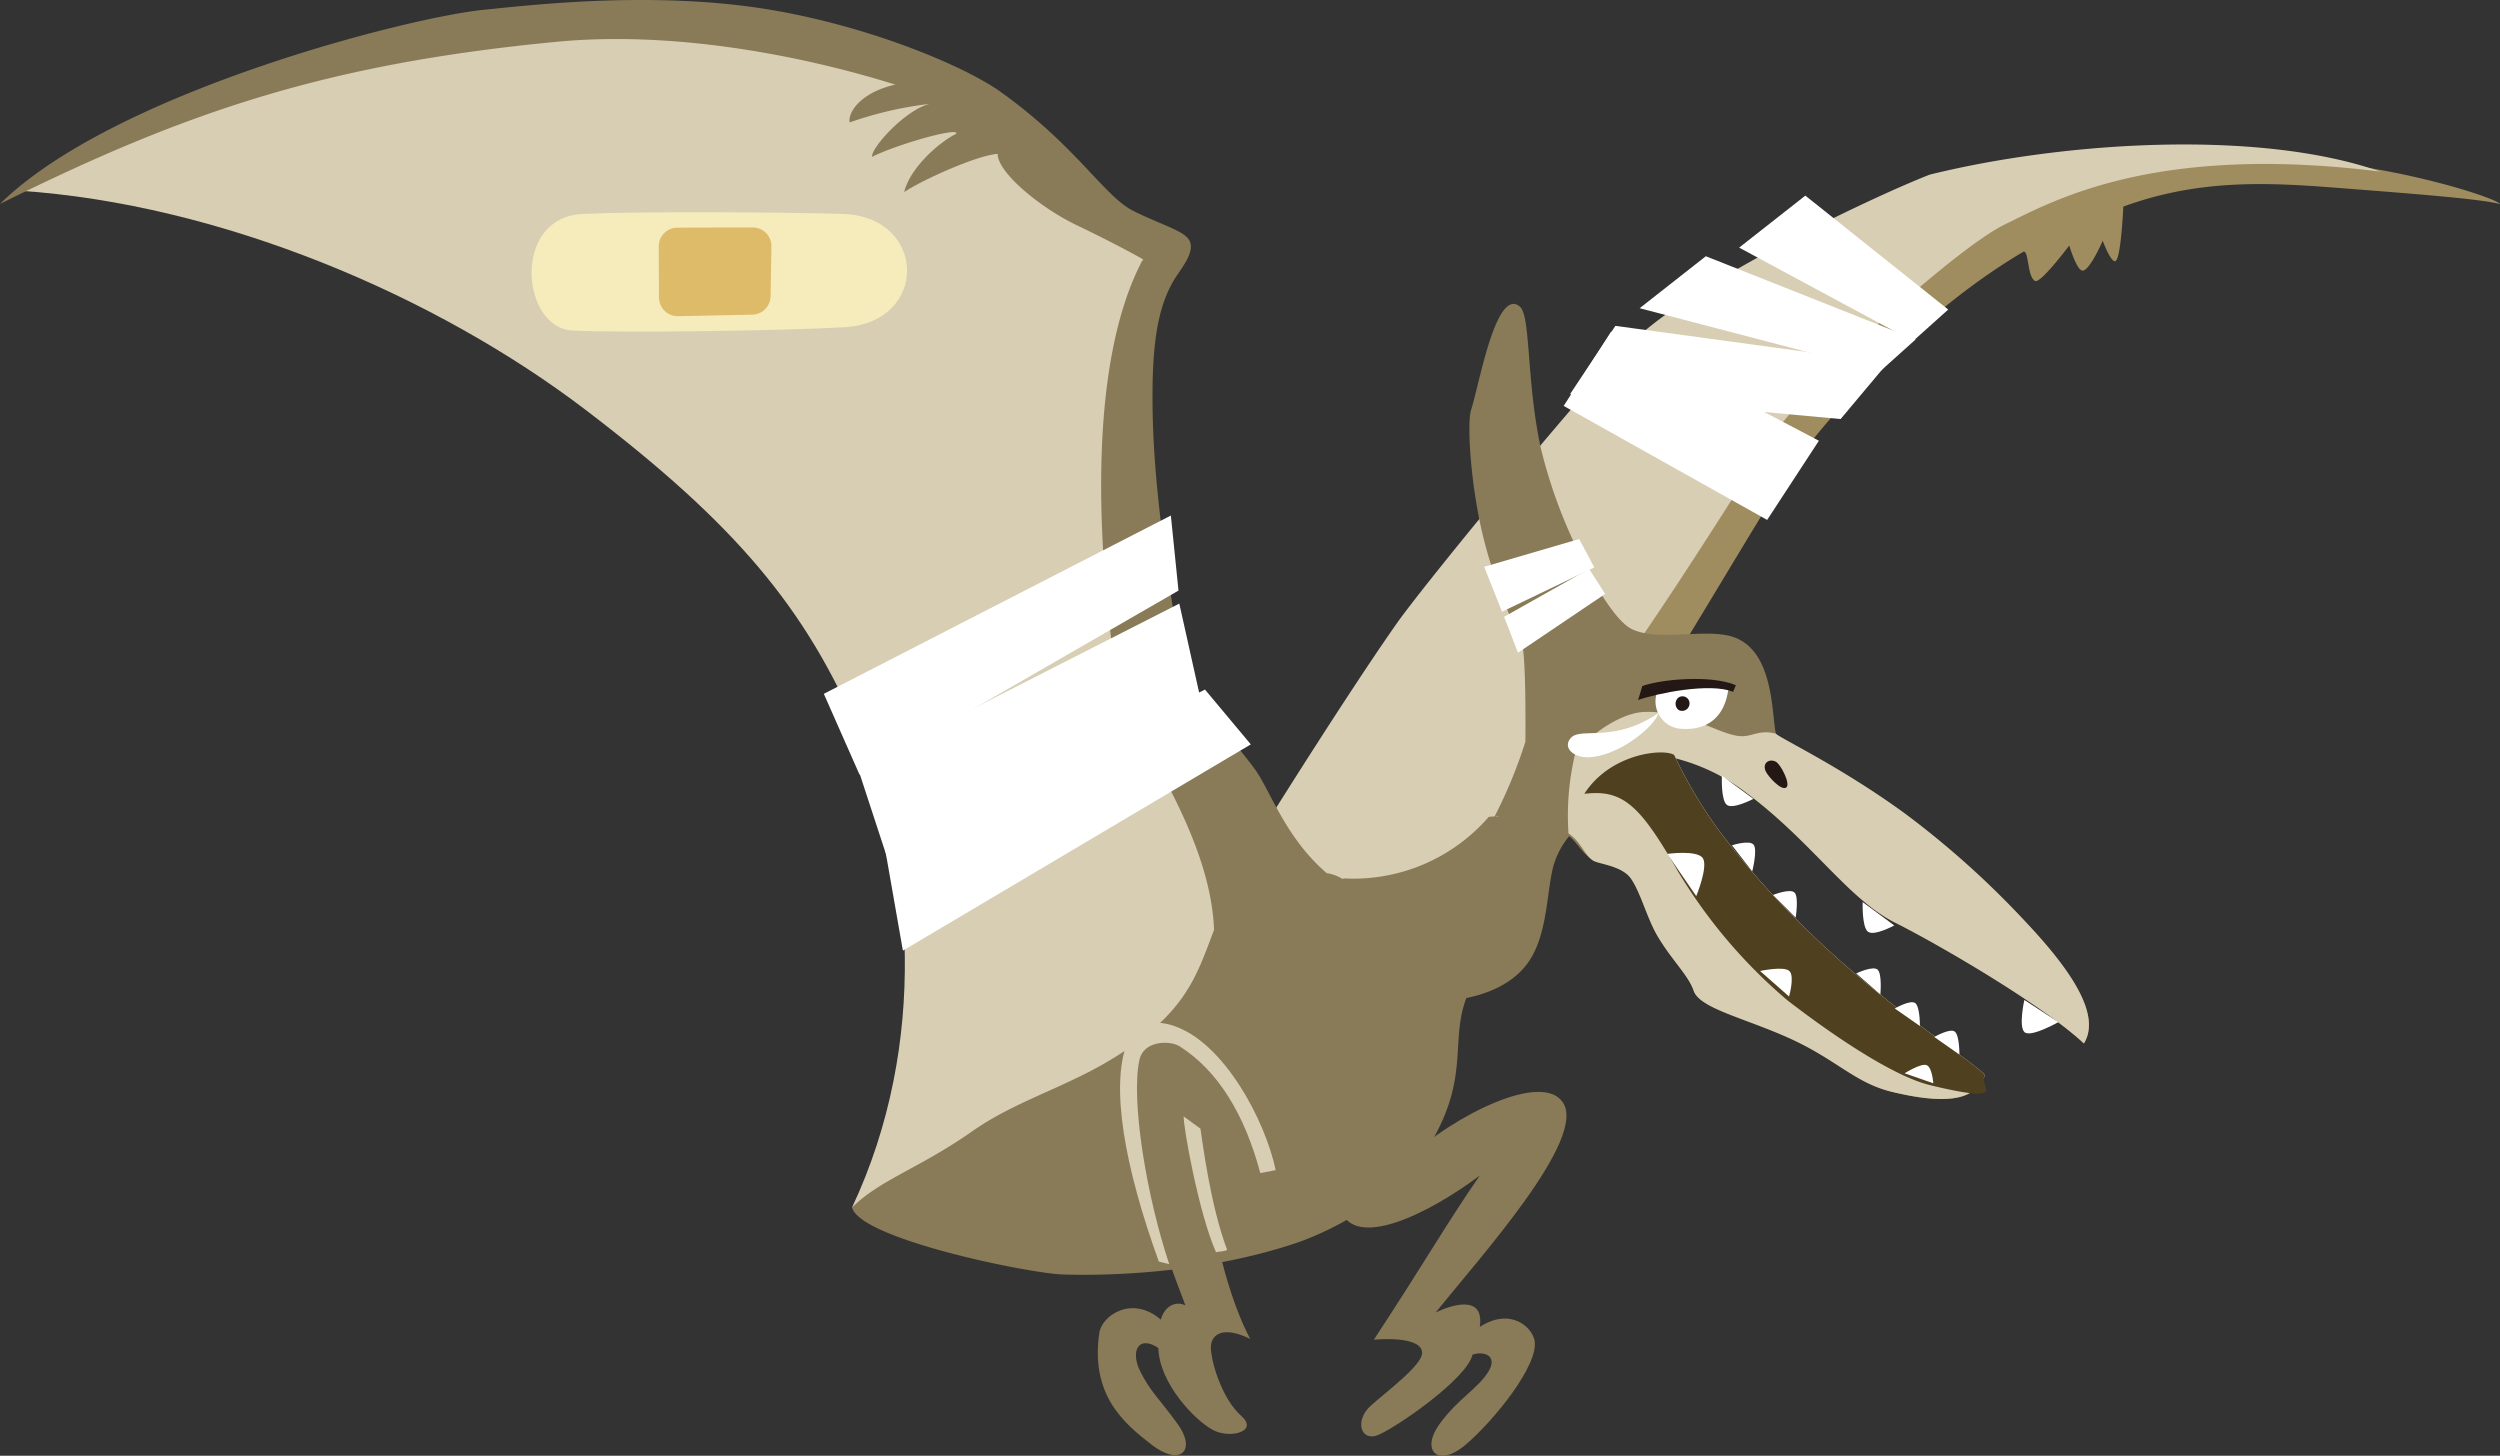 <svg xmlns="http://www.w3.org/2000/svg" xmlns:xlink="http://www.w3.org/1999/xlink" width="264.442" height="153.984" viewBox="0 0 264.442 153.984"><rect x="0" y="0" width="264.442" height="153.984" fill="#333333" stroke="none"/><defs><clipPath id="a"><rect width="264.442" height="153.984" fill="none"/></clipPath></defs><g clip-path="url(#a)"><path d="M507.728,44.111c-13.487.673-21.767,2.583-28.13,5.789s-18.83,15.819-24.063,22.82-12.37,20.735-19.452,30.745a5.432,5.432,0,0,0,5.262,1.292c4.162-6.028,15.309-25.323,17.8-28.7,1.691-2.449,11.489-14.792,24.016-22.2.665-.393.409,2.6,1.292,3.062.574.3,3.612-3.755,3.612-3.755s.754,2.539,1.363,2.655c.751.143,2.177-3.157,2.177-3.157s.866,2.345,1.34,2.153c.6-.243.837-5.765.837-5.765,8.75-3.2,16.6-2.453,24.446-1.842,7.129.555,13.64,1.078,15.4,1.579-.293-.7-14.437-5.243-25.9-4.673" transform="translate(-269.186 -27.198)" fill="#a08d5f"/><path d="M418.6,43.129c-5.789,2.248-24.111,10.907-31.048,17.318-2.87,2.248-22.025,25.467-25.326,30.155-3.149,4.472-8.8,13.156-14.76,22.7.893,1.914,11.673,10.461,13.841,11.162,6.124-3.891,17.554-19.811,20.041-23.193a1.957,1.957,0,0,0-.489-.545c.215.086.393.153.521.194C386.093,96.4,401.7,71,401.791,71.035c4.306-6.363,19.729-20.2,24.733-22.628s15.739-8.611,39.755-5.6c-12.694-4.465-33.326-3.221-47.678.319" transform="translate(-214.486 -24.654)" fill="#d8ceb4"/><path d="M131.969,102.826c-.2-.022.356-7.631.157-7.654-.866-4.118-2.966-13.634-8.324-19.854.957-11.96-1.693-26.854,2.009-44.682C122.749,29.009,110.282,15.79,98.9,11.1S45.919-2.23,5.159,23.795C26.525,25.2,49.267,34.894,65.15,47S88.4,67.9,94.093,81.25s7.367,32.77-.781,50.1c8.42-.383,39.741-12.263,38.657-28.529" transform="translate(-3.185 -3.629)" fill="#d8ceb4"/><path d="M200.481,97.6c4.448,2.224,15.548,8.659,19.949,12.773,1.888-3.082-1.508-7.928-6.267-12.965a94.932,94.932,0,0,0-12.582-11.29c-6.939-5.074-13.385-8.056-13.73-8.515-.478-2.009-.144-9.137-4.88-10.333-2.992-.755-7.766.605-10.429-.765-1.693-.871-4.057-4.885-5.5-7.989a52.946,52.946,0,0,1-4.066-11.147c-1.523-7.021-1.052-13.921-2.2-14.926-.742-.651-1.537-.271-2.392,1.531-1.276,2.689-2.2,7.6-2.775,9.377-.459,1.429-.054,8.142,1.34,13.682,1.5,5.96,4.007,10.743,4.114,11.386.383,2.3.287,10.046.287,10.046a51.414,51.414,0,0,1-3.253,7.894,3.1,3.1,0,0,0,.371-.053c-.005.021-.008.038-.012.058a6.106,6.106,0,0,0-.981.043,18.958,18.958,0,0,1-15.357,6.506.28.28,0,0,0-.081.077,4.478,4.478,0,0,0-1.5-.6l-.191-.024c-4.358-3.729-5.945-8.67-7.56-10.931-1.98-2.773-6.889-7.989-7.869-10.975-.189-3.245-2.769-15.486-2.99-26.675-.142-7.219.476-11.577,2.581-14.671.863-1.268,1.855-2.647,1.294-3.684s-2.87-1.595-5.932-3.126-6.011-6.858-14.048-12.6C101.859,6.873,90.844,2.259,79.35.712,67.532-.88,55.23.643,51.22,1.031,43.311,1.8,11.992,9.769,0,21.57,19.675,11.795,34.543,6.762,58.808,4.427,76.556,2.72,94.4,8.94,94.723,8.94c-3.891.893-5.063,3.1-4.848,4.011a39.056,39.056,0,0,1,8.444-1.961c-2.583.646-6.2,4.665-6.076,5.6,2.607-1.315,9.281-3.205,8.9-2.44-1.866.933-4.9,3.636-5.5,6.171,1.77-1.22,7.678-3.9,9.879-4.042.048,2.057,4.649,5.782,8.468,7.59,2.043.968,5.394,2.679,6.942,3.577-.054.067-.1.135-.149.2-7.607,14.639-2.918,42.641-2.44,45.512.106.02.206.033.31.05a2.848,2.848,0,0,0-.118.285c1.378,4.179,9.506,14.645,9.884,24.863-1.58,4.166-2.606,7.578-7.575,11.448-6.267,4.88-12.422,5.948-18.02,9.871s-9.759,5.119-12.694,8.053c.865,3.33,18.626,6.952,22.262,7.08s14.352.1,24.494-3.253c3.779-1.248,10.954-4.782,14.416-10.589,4.187-7.024,2.064-10.852,3.807-15.4,2.97-.593,5.386-1.945,6.721-4.034,1.835-2.87,1.776-7.031,2.44-9.759a8.58,8.58,0,0,1,1.709-3.322c.88.7,1.289,1.7,2.5,2.557.563.4,3.1.534,4.066,1.961,1.022,1.508,1.686,4.175,2.775,6.028,1.474,2.509,3.3,4.2,3.827,5.789.622,1.864,5.259,2.855,10,4.975,5.112,2.288,7.032,4.784,11,5.741,8.656,2.086,9.053-.736,9.807-1.674.388-.483-10.468-7.153-18.992-15.644a87.424,87.424,0,0,1-8.994-10.142,48.4,48.4,0,0,1-4.88-8.181,2.191,2.191,0,0,0-.777-.83,35.008,35.008,0,0,1,8.049,4.562c7.184,5.243,11.051,11.482,16.122,14.017" transform="translate(0 0)" fill="#897b58"/><path d="M457.345,199.059c.344.459,6.791,3.441,13.73,8.515a94.928,94.928,0,0,1,12.582,11.29c4.759,5.037,8.155,9.883,6.267,12.965-4.4-4.114-15.5-10.549-19.949-12.773-5.071-2.536-8.938-8.774-16.122-14.017-6.266-4.573-12.756-4.21-17.27-4.21,0-.622,3.829-3.961,6.825-4.066,4.529-.16,7.782,2.328,10.078,2.552,1.34.13,2.041-.734,3.859-.255" transform="translate(-269.495 -121.454)" fill="#d8ceb4"/><path d="M458.254,188.808a2.9,2.9,0,0,0,1.889,4.688c2.248.239,4.746-.6,5.191-4.266-.542-1.084-7.08-.421-7.08-.421" transform="translate(-282.505 -116.424)" fill="#fff"/><path d="M475.886,214.389s-.119,2.547.513,3.076,2.817-.626,2.817-.626Z" transform="translate(-293.75 -132.338)" fill="#fff"/><path d="M514.806,249.325s-.1,2.585.539,3.118,2.8-.651,2.8-.651Z" transform="translate(-317.777 -153.904)" fill="#fff"/><path d="M559.054,276.37s-.644,2.855.032,3.42,3.559-1.072,3.559-1.072Z" transform="translate(-344.923 -170.598)" fill="#fff"/><path d="M463.414,192.573a.746.746,0,0,1,1.16.646.787.787,0,0,1-1.148.682.842.842,0,0,1-.012-1.328" transform="translate(-285.86 -118.794)" fill="#231815"/><path d="M490.015,213.057c-.551.383-1.914-1.18-2.158-1.673-.43-.871.315-1.431,1.047-1.058.528.268,1.6,2.394,1.11,2.731" transform="translate(-301.067 -129.758)" fill="#231815"/><path d="M462.791,189.013c-2.393-1.012-8.12.165-10.042.864l.443-1.482c1.975-.718,7.243-1.21,9.9-.087Z" transform="translate(-279.474 -115.829)" fill="#231815"/><path d="M434.051,205.477a13.484,13.484,0,0,1,3.189-1.786s6.124,1.18,7.288,1.9a48.412,48.412,0,0,0,4.88,8.181,87.46,87.46,0,0,0,8.994,10.142c8.524,8.49,19.381,15.16,18.992,15.644-.754.938-1.151,3.76-9.807,1.674-3.971-.957-5.891-3.454-11-5.741-4.739-2.121-9.377-3.111-10-4.975-.53-1.59-2.353-3.279-3.827-5.789-1.088-1.853-1.753-4.52-2.775-6.028-.968-1.428-3.5-1.563-4.066-1.961-.957-.677-1.26-1.978-2.567-2.839a28.081,28.081,0,0,1,.7-8.42" transform="translate(-267.441 -125.735)" fill="#d8ceb4"/><path d="M437.878,212.34c2.743-4.274,8.339-4.832,9.5-4.114a48.414,48.414,0,0,0,4.88,8.181,87.463,87.463,0,0,0,8.994,10.142c8.524,8.49,19.381,15.16,18.992,15.644-.754.938,2.891,3.057-5.765.971-3.971-.957-10.372-5.324-15.093-8.96a54.967,54.967,0,0,1-11.577-13.619c-4.008-6.965-5.787-8.754-9.933-8.244" transform="translate(-270.294 -128.372)" fill="#4f4120"/><path d="M463.874,240.295s1.263-3.065.711-3.991-3.774-.478-3.774-.478Z" transform="translate(-284.45 -145.504)" fill="#fff"/><path d="M489.518,270.671s.612-2.12.043-2.685-3.108-.011-3.108-.011Z" transform="translate(-300.278 -165.266)" fill="#fff"/><path d="M529.437,296.249s-.119-1.677-.7-1.919-2.335.861-2.335.861Z" transform="translate(-324.938 -181.663)" fill="#fff"/><path d="M537.261,287.386s.019-2.016-.487-2.418-2.171.567-2.171.567Z" transform="translate(-330.001 -175.845)" fill="#fff"/><path d="M526.344,279.511s.019-2.016-.487-2.418-2.171.567-2.171.567Z" transform="translate(-323.262 -170.984)" fill="#fff"/><path d="M515.574,270.409s.2-2.138-.279-2.614-2.279.39-2.279.39Z" transform="translate(-316.675 -165.217)" fill="#fff"/><path d="M492.416,249.087s.348-2.119-.1-2.627-2.3.233-2.3.233Z" transform="translate(-302.478 -152.026)" fill="#fff"/><path d="M480.823,235.941s.563-2.216.168-2.8-2.314.034-2.314.034Z" transform="translate(-295.478 -143.762)" fill="#fff"/><path d="M495.684,246.968" transform="translate(-305.977 -152.449)" fill="#231815"/><path d="M484.481,233.624" transform="translate(-299.061 -144.212)" fill="#231815"/><path d="M376.732,309.161c5.677-5.167,14.766-9.52,16.9-6.251,2.539,3.884-8.787,16.361-13.459,22.2,1.706-.826,5.167-1.914,4.657,1.531,3.253-2.1,5.549.016,5.8,1.467.447,2.552-4.273,8.42-7.272,10.971s-4.784.606-2.806-2.137,4.146-3.8,5.231-5.645c.935-1.6-.478-2.137-1.722-1.722-.574,2.52-7.853,7.578-9.951,8.484-1.85.8-2.583-1.5-.8-3.094s5.422-4.274,5.422-5.581-2.488-1.594-5.1-1.4c5.486-8.356,7.622-12.183,11.194-17.35-5.773,4.306-13.236,7.75-14.7,3.668s3.221-2.9,6.6-5.135" transform="translate(-228.304 -186.283)" fill="#897b58"/><path d="M307.477,309.735c.287,5.6,2.615,12.087,5.2,18.881-1.069-.517-2.216.112-2.6,1.515-3-2.616-6.234-.467-6.506,1.4-.957,6.57,2.609,9.558,5.5,11.8,3.11,2.411,4.784.606,2.806-2.137s-2.886-3.412-3.97-5.581-.191-3.891,1.914-2.488c.064,3.7,3.891,7.718,5.836,8.707,1.8.913,4.753.11,2.966-1.483-2.2-1.961-3.253-5.98-3.253-7.288s1.212-2.36,4.162-.893c-4.066-7.654-5.645-22.724-5.645-22.724s-5.119-1.914-6.411.287" transform="translate(-187.29 -190.54)" fill="#897b58"/><path d="M326.029,298.258c-1.084-5.2-5.47-13.57-10.876-15.293-2.076-.661-4.019-.271-4.816,1.77-1.8,4.6-.335,13.06,3.333,23.2l1.1.271c-2.392-7.176-4.075-17.266-3.157-21.592.447-2.1,3.253-2.09,4.258-1.451,4.066,2.583,6.889,7.224,8.532,13.411Z" transform="translate(-191.092 -174.487)" fill="#d8ceb4"/><path d="M328.923,309.859c.191,1.212,1.036,8.1,2.823,12.821,0,0,0,.112-1.18.239-1.818-4.05-3.508-13.491-3.413-14.352Z" transform="translate(-201.943 -190.473)" fill="#d8ceb4"/><path d="M128.771,38.256c5.667-.281,21.809-.194,27.616,0,8.8.293,9.122,11.45.094,11.984-6.182.365-23.308.619-28.75.35s-6.448-11.961,1.04-12.333" transform="translate(-67.173 -15.626)" fill="#f5ebbb"/><path d="M170.467,44.285l-.088,5.266a1.982,1.982,0,0,1-1.942,1.948l-7.84.16a1.982,1.982,0,0,1-2.022-1.972l-.026-5.4a1.982,1.982,0,0,1,1.976-1.99l7.956-.022a1.982,1.982,0,0,1,1.987,2.015" transform="translate(-88.87 -18.216)" fill="#ddbb69"/><path d="M410.212,151.917l1.882,4.752,9.759-4.688-1.595-3Z" transform="translate(-253.216 -91.964)" fill="#fff"/><path d="M437.2,91.65l-5.021,7.861L453.7,111.57l5.473-8.376Z" transform="translate(-266.777 -56.574)" fill="#fff"/><path d="M227.692,161.344l3.771,8.535,33.743-19.455-.806-7.94Z" transform="translate(-140.55 -87.953)" fill="#fff"/><path d="M237.025,184.151l3.712,11.338,32.526-18.749-2.209-9.917Z" transform="translate(-146.311 -102.977)" fill="#fff"/><path d="M244.723,207.657l1.845,10.529,36.8-21.815-4.848-5.8Z" transform="translate(-151.063 -117.633)" fill="#fff"/><path d="M438.729,90.066l-4.795,7.223,28.619,2.632,4.975-5.932Z" transform="translate(-267.859 -55.596)" fill="#fff"/><path d="M460.179,70.816l-7,5.5,25.462,6.651,3.731-3.349Z" transform="translate(-279.742 -43.713)" fill="#fff"/><path d="M487.679,54.066l-7,5.5,18.381,9.9,3.732-3.349Z" transform="translate(-296.717 -33.374)" fill="#fff"/><path d="M415.712,162.3l1.467,3.8,9.217-6.219-1.69-2.647Z" transform="translate(-256.611 -97.057)" fill="#fff"/><path d="M442.915,197.067c-4.593,3.157-8.1,1.531-9.185,2.552s.15,2.349,2.2,2.1c3.159-.377,6.634-3.317,6.985-4.657" transform="translate(-267.485 -121.646)" fill="#fff"/></g></svg>